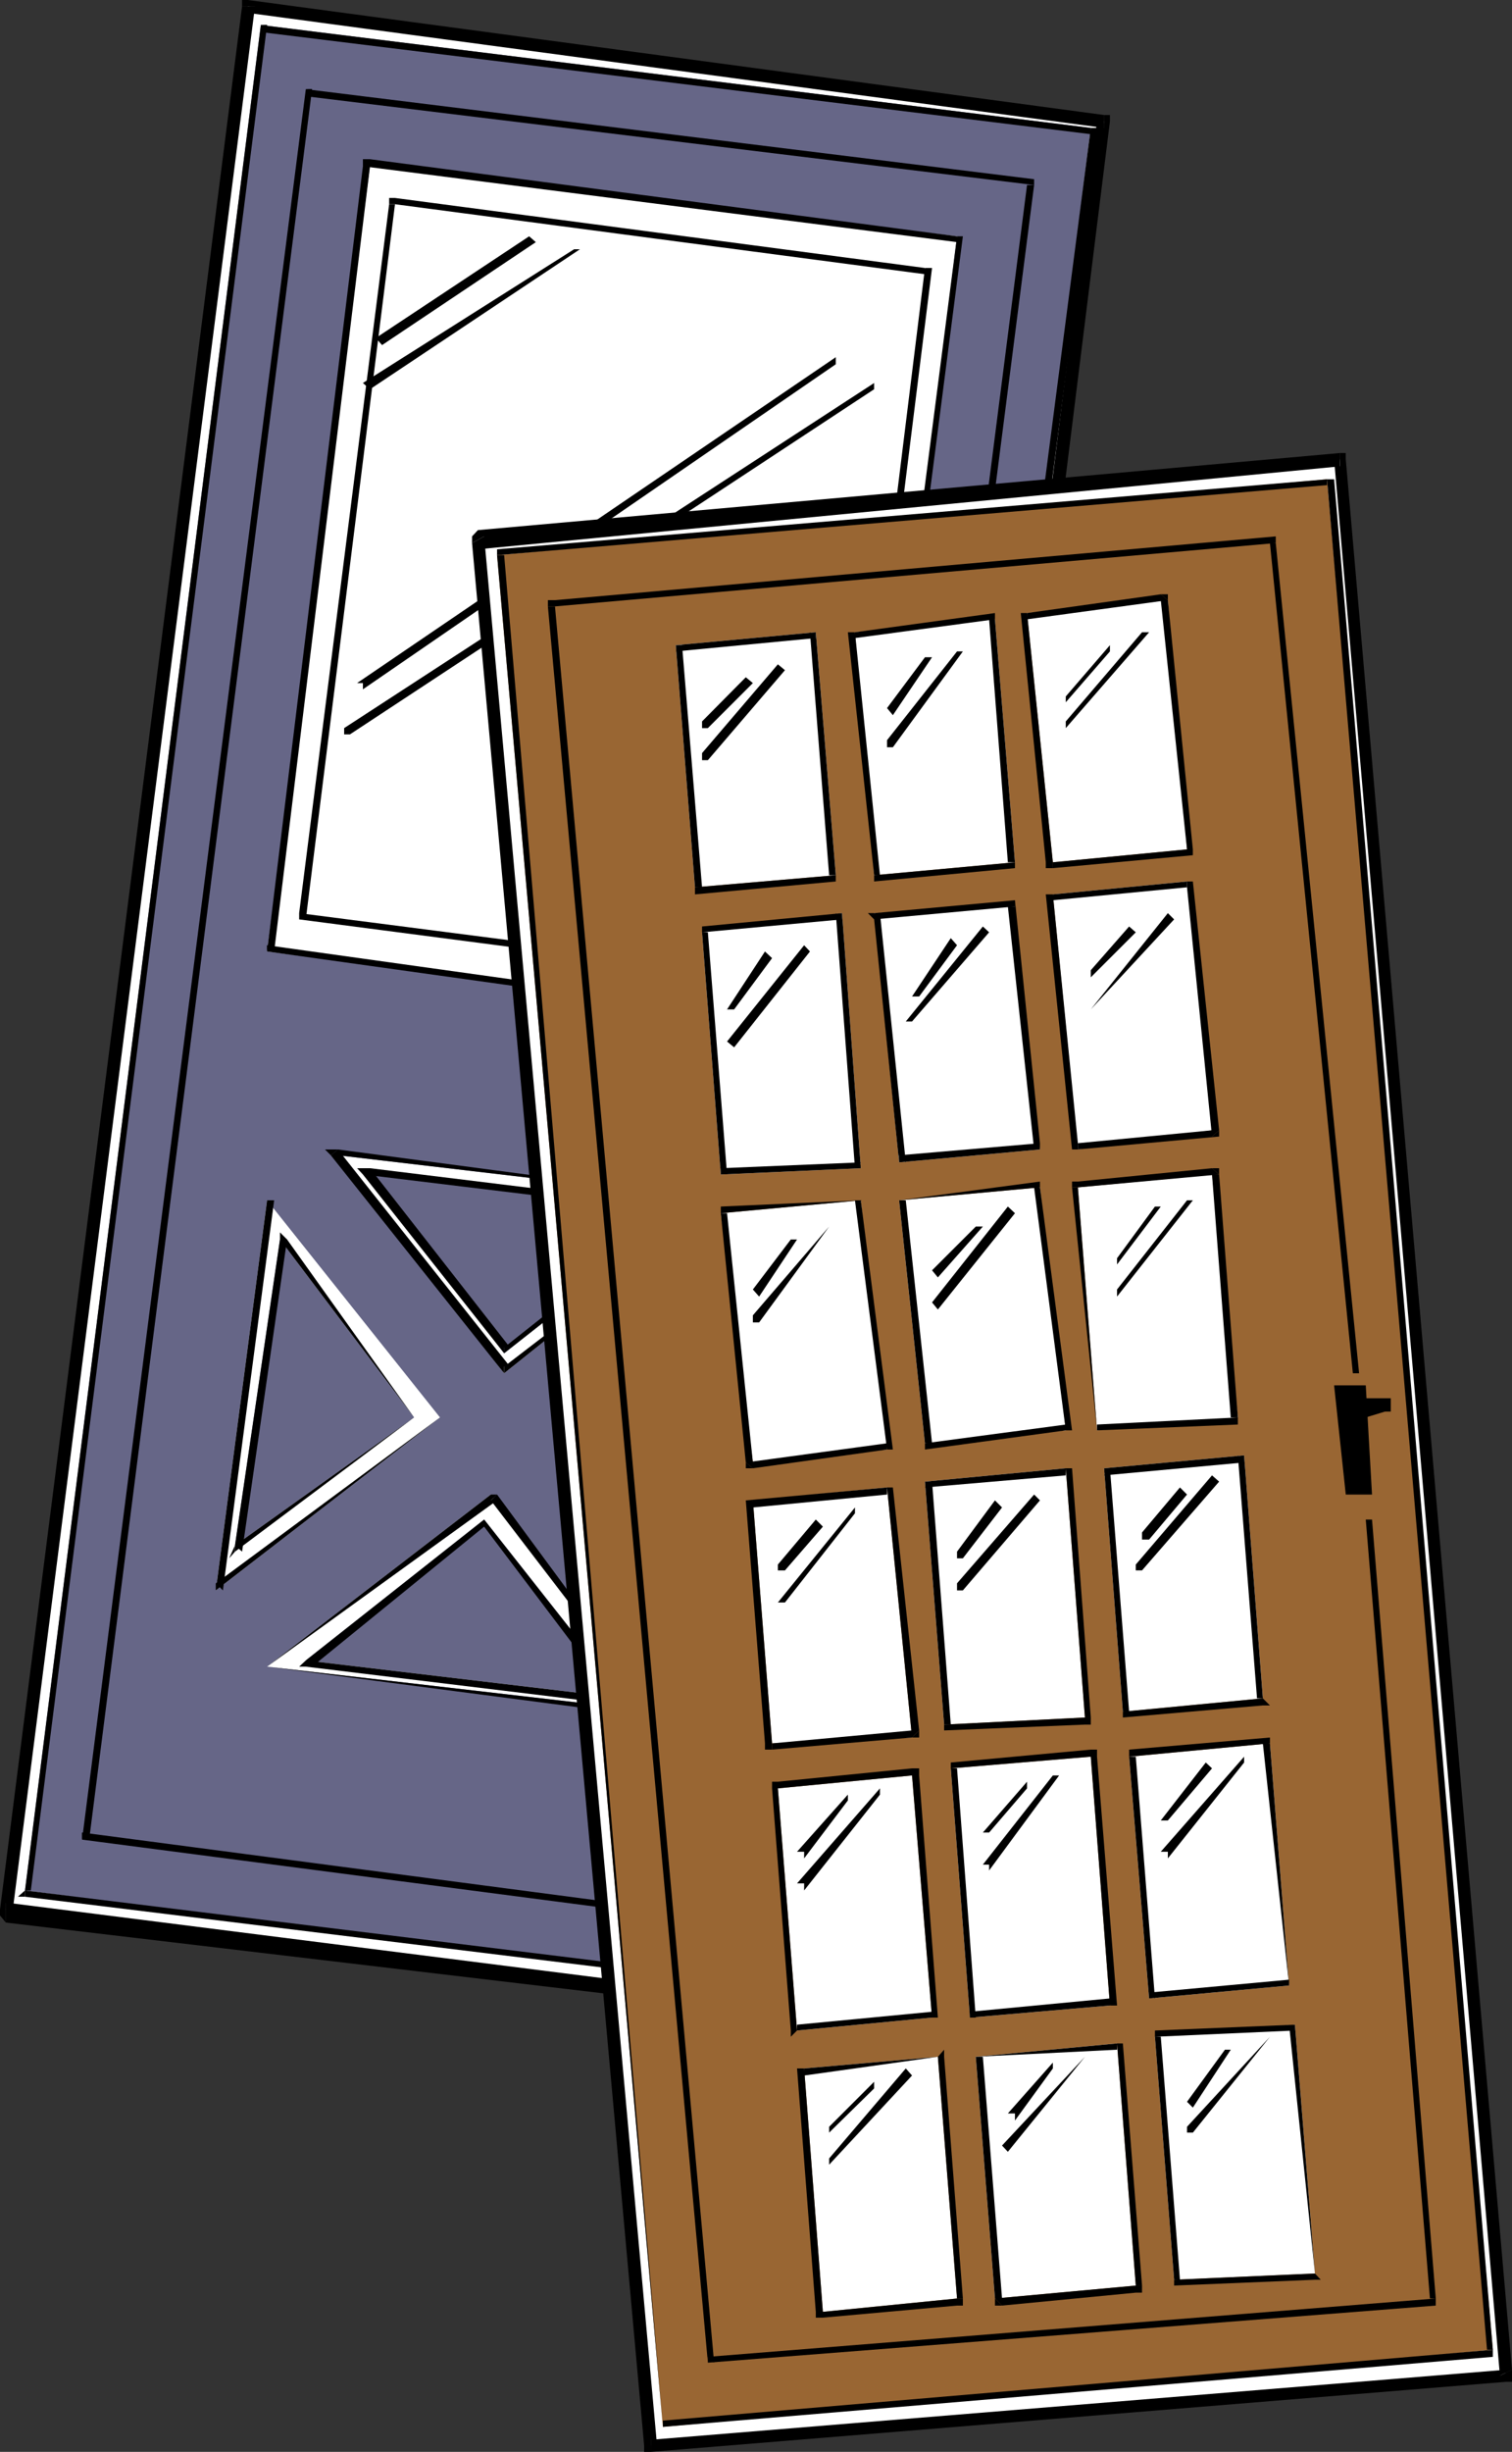 <svg xmlns="http://www.w3.org/2000/svg" width="362.898" height="588.301"><rect width="100%" height="100%" fill="#333333" stroke="none"/><path fill="#fff" d="m208.3 484.098 56.7-455L59.5 1.5 1.398 458.2l206.903 25.898"/><path d="m265 30.7-1.7-1.602-56.698 455h3.199l56.597-455-1.398-1.5 1.398 1.5v-1.5H265v3.101"/><path d="m61.2 1.5-1.7 1.598L265 30.699v-3.101L59.5 0l-1.398 1.5L59.5 0h-1.398v1.5h3.097"/><path d="m1.398 456.5 1.5 3.098L61.2 1.5h-3.097L0 458.2l1.398 3.1L0 458.2v1.398l1.398 1.703V456.5"/><path d="m206.602 484.098 1.699-1.399L1.398 456.5v4.8l206.903 24.5 1.5-1.702-1.5 1.703h1.5v-1.703h-3.2"/><path fill="#666687" d="m205.2 479.5 56.6-448.8L62.603 6 6 453.598 205.2 479.5"/><path d="M261.8 32.2v-1.5l-58.3 448.8h1.7l58.1-447.3-1.5-1.5 1.5 1.5v-1.5h-1.5v1.5"/><path d="m64.102 6-1.5 1.7L261.8 32.2v-1.5L62.6 6V4.598 6h1.5"/><path d="M6 453.598h1.398L64.102 6h-1.5L6 453.598v1.5-1.5l-1.7 1.5H6v-1.5"/><path d="m203.5 479.5 1.7-1.402L6 453.598v1.5L205.2 479.5h-1.7"/><path fill="#666687" d="M194.398 464.2 248.2 44.397l-174.8-23-53.7 420L194.4 464.2"/><path d="M248.2 44.398h-1.7L193 462.7l1.398 1.5L248.2 44.4V43v1.398V43v1.398"/><path d="m74.898 21.398-1.5 1.7 174.801 21.3V43L73.4 21.398h1.5"/><path d="m19.7 439.7 1.698 1.698 53.5-420h-1.5l-53.699 420V439.7"/><path d="M193 462.7h1.398L19.7 439.7v1.698L194.4 464.2l-1.4-1.5"/><path fill="#fff" d="m206.602 246.7 23.097-190L88.801 39.897 64.1 228.301l142.5 18.398"/><path d="M229.7 58.098v-1.399l-24.5 190h1.402l24.5-190h-1.403 1.403-1.403v1.399"/><path d="M88.8 39.898h-1.698l142.597 18.2v-1.399L88.801 38.2l-1.7 1.7 1.7-1.7h-1.7v1.7h1.7"/><path d="m64.102 226.8 1.699 1.5 23-188.402h-1.7l-23 188.403v-1.5"/><path d="M205.2 246.7h1.402l-142.5-19.9v1.5l142.5 19.9v-1.5 1.5-1.5h-1.403"/><path fill="#fff" d="M81.102 277.2 121 329.5l52-41.5Zm0 0"/><path d="M121 327.898h1.398l-41.296-52.097-1.704 1.398L121 329.5v-1.602"/><path d="m173 288-52 39.898v1.602l52-41.5h1.5-1.5m-91.898-12.2v1.4L173 288l-91.898-12.2-1.704 1.4 1.704-1.4H78l1.398 1.4 1.704-1.4"/><path fill="#fff" d="m64.102 399.898 53.699-41.3 39.898 52.101zm0 0"/><path d="M119.3 358.598h-1.5l-53.698 41.3L119.3 360h-1.5l1.5-1.402h-1.5 1.5"/><path d="M157.7 412.098v-1.399l-38.4-52.101-1.5 1.402 39.9 52.098v-1.399 1.399h1.402l-1.403-1.399v1.399"/><path d="m64.102 399.898 93.597 12.2v-1.399l-93.597-10.8h-1.5 1.5"/><path fill="#fff" d="m51.8 381.598 53.802-41.5L64.102 288Zm0 0"/><path d="m105.602 340.098-53.801 39.8v1.7l53.8-41.5H107h-1.398M65.8 288h-1.698l41.5 52.098L64.102 288v-1.402V288H65.8"/><path d="m51.8 379.898 1.7 1.7L65.8 288h-1.698L51.8 381.598l-1.403 1.5 1.403-1.5v-1.7"/><path fill="#fff" d="m176.2 396.7-41.598-53.5 52.097-39.802zm0 0"/><path d="m134.602 343.2 41.597 53.5h1.403L136.3 343.2h-1.7m53.798-39.802H186.7L134.602 343.2h1.699l52.097-38.398-1.699-1.403h1.7v-1.5l-1.7 1.5h1.7"/><path d="M176.2 396.7h1.402l10.796-93.302H186.7L176.2 396.7h1.403-1.403l1.403 3.2v-3.2H176.2"/><path fill="#fff" d="M202.102 237.598 222 64.3 94.8 49l-23 170.098 130.302 18.5"/><path d="M222 65.8v-1.5l-21.398 173.298h1.5L223.699 64.3H222h1.7-1.7v1.5"/><path d="M94.8 49 222 65.8v-1.5L94.8 47.5 93.399 49l1.403-1.5h-1.403V49h1.403"/><path d="m71.8 219.098 1.598 1.5L94.801 49h-1.403L71.801 219.098v1.5-1.5 1.5-1.5"/><path d="m200.602 237.598 1.5-1.7-130.301-16.8v1.5l130.3 17h-1.5"/><path fill="#666687" d="m88.8 281.8 32.2 42.9 42.7-33.602Zm0 0"/><path d="M121 323.3h1.398l-33.597-43-1.7 1.5L121 324.7v-1.4"/><path d="M163.7 291.098V289.5L121 323.3v1.4l42.7-33.602V289.5v1.598l1.698-1.598H163.7v1.598"/><path d="m88.8 280.3-1.698 1.5 76.597 9.298V289.5l-74.898-9.2-1.7 1.5 1.7-1.5h-3.102l1.403 1.5 1.699-1.5"/><path fill="#666687" d="m73.398 398.398 42.801-33.8L150 407.5Zm0 0"/><path d="m116.2 364.598-42.802 33.8 1.5 1.5 41.301-33.597v-1.703M150 409.2v-1.7l-33.8-42.902v1.703l32.402 42.898L150 407.5v1.7h1.398L150 407.5v1.7"/><path d="M73.398 398.398v1.5L150 409.2v-1.7l-76.602-9.102 1.5 1.5-1.5-1.5-1.597 1.5h1.597v-1.5"/><path fill="#666687" d="m56.398 370.8 43-30.702-32.199-42.7zm0 0"/><path d="m99.398 340.098-43 30.703v1.5l43-32.203H101h-1.602"/><path d="M68.898 297.398H67.2l32.2 42.7-30.5-42.7h-1.7 1.7l-1.7-1.699v1.7h1.7"/><path d="m56.398 370.8 1.704 1.5 10.796-74.902H67.2l-10.8 73.403v1.5-1.5l-1.4 3.097 1.398-1.597v-1.5"/><path fill="#fff" d="m173 387.598-32.102-42.899 41.301-33.601zm0 0"/><path d="m139.2 344.7 33.8 42.898h1.5l-33.602-42.899v1.602l-1.699-1.602"/><path d="m183.602 312.5-1.403-1.402-43 33.601 1.7 1.602 42.703-33.801-1.403-1.402 1.403 1.402v-3.102l-1.403 1.7 1.403 1.402"/><path d="M173 387.598h1.5l9.102-75.098-1.403-1.402-9.199 76.5h1.5-1.5l1.5 1.703v-1.703H173M91.7 82.8l36.902-24.702L127 56.699 90.2 81.098l1.5 1.703m-2.9 10.597 50.4-33.597h-1.4L87.103 91.898l1.699 1.5m-1.7 70.5v1.5l113.5-78V85.7L85.699 163.9h1.403m-4.5 12.3H84l125.8-82.802v-1.5L82.603 174.7v1.5M150 217.5l56.602-39.902v-1.399l-58 39.801 1.398 1.5m-3.102 10.8 56.602-39.902-56.602 38.403Zm13.902 1.598h1.4l41.3-30.699V197.5l-42.7 30.8v1.598"/><path fill="#fff" d="m361.398 570-39.796-459.8-206.903 20.1 41.5 456.5L361.4 570"/><path d="m321.602 111.898-1.403-1.699L360 570l2.898-1.402L323 110.199l-1.398-1.5 1.398 1.5v-1.5h-1.398v3.2"/><path d="m116.2 128.7-1.5 3.1 206.902-19.902V108.7l-206.903 18.5-1.398 3.102 1.398-3.102-1.398 1.5v1.602l2.898-1.602"/><path d="m156.2 585.398 1.5 1.403-41.5-458.102-2.9 1.602 41.302 456.5 1.597 1.5-1.597-1.5v1.5h1.597v-2.903"/><path d="m360 570 1.398-1.402-205.199 16.8v2.903L361.4 571.5l1.5-2.902-1.5 2.902h1.5v-2.902L360 570"/><path fill="#963" d="M358.3 563.8 318.5 115l-199.2 18.2 39.802 449.1L358.3 563.8"/><path d="M318.5 116.398V115l38.398 448.8h1.403L320.199 115H318.5h1.7-1.7v1.398M121 133.2h-1.7l199.2-16.802V115l-199.2 16.8v1.4-1.4 1.4h1.7"/><path d="M159.102 580.8v1.5L121 133.2h-1.7l39.802 449.1v1.4-2.9"/><path d="M356.898 563.8h1.403l-199.2 17v1.5l199.2-16.8v-1.7 1.7-1.7h-1.403M306.2 130.3h-1.4l19.9 199.2h1.5l-20-199.2v-1.6 1.6"/><path d="m133.2 145.5 173-15.2v-1.6l-173 15.3-1.7 1.5 1.7-1.5h-1.7v1.5h1.7"/><path d="m169.898 565.5 1.5 1.398L133.2 145.5h-1.7l38.398 421.398V565.5"/><path d="M343.2 551.5h1.402l-174.704 14v1.398L344.602 553.2v-1.7 1.7-1.7h-1.403M327.8 364.598 343.2 551.5h1.402L329.3 364.598h-1.5"/><path fill="#fff" d="m200.602 210-4.801-58.3-33.602 3.1 4.602 58.098L200.6 210"/><path d="m195.8 153.098-1.402-1.399L199 210h1.602l-4.801-58.3v1.398"/><path d="m163.7 154.8-1.5 1.5 33.6-3.202v-1.399l-33.6 3.102h1.5"/><path d="M166.8 212.898h1.7l-4.8-58.097h-1.5l4.6 58.097v1.7-1.7 1.7-1.7"/><path d="M199 210h1.602l-33.801 2.898v1.7l33.8-3.098V210v1.5-1.5H199"/><path fill="#fff" d="m243.602 206.898-4.801-58.3-33.602 3.101L209.801 210l33.8-3.102"/><path d="M238.8 148.598h-1.402l4.5 58.3h1.704l-4.801-58.3v-1.5 1.5-1.5 1.5"/><path d="M205.2 151.7v1.398l33.6-4.5v-1.5l-33.6 4.601h-1.7 1.7-1.7 1.7"/><path d="M209.8 210h1.4l-6-58.3h-1.7l6.3 58.3v1.5-1.5 1.5-1.5"/><path d="M241.898 206.898h1.704L209.8 210v1.5l33.8-3.2v-1.402 1.403-1.403h-1.703"/><path fill="#fff" d="m284.898 203.8-4.597-59.8-33.801 3.098 6.2 59.8 32.198-3.097"/><path d="M280.3 144h-1.698l6.296 59.8h1.403l-6-59.8-1.7-1.402 1.7 1.402v-1.402h-1.7l1.7 1.402"/><path d="M246.5 147.098v1.5L280.3 144l-1.698-1.402-32.102 4.5H245h1.5-1.5 1.5"/><path d="m252.7 206.898-6.2-59.8H245l6 59.8 1.7 1.403-1.7-1.403v1.403h1.7v-1.403"/><path d="m284.898 203.8-32.199 3.098v1.403l33.602-3.102v-1.398 1.398-1.398h-1.403"/><path fill="#fff" d="m206.602 280.3-4.5-61.202-33.602 4.601 4.5 58.102 33.602-1.5"/><path d="m202.102 220.598-1.5-1.5 4.597 61.203h1.403l-4.5-61.203v1.5"/><path d="M169.898 223.7H168.5l33.602-3.102v-1.5L168.5 222.3v1.398-1.398 1.398h1.398M173 280.3l1.5 1.5-4.602-58.1H168.5l4.5 58.1v-1.5"/><path d="m205.2 280.3 1.402-1.402L173 280.301v1.5l33.602-1.5h-1.403"/><path fill="#fff" d="m249.602 275.8-6-58.3-33.801 1.598 6 59.8 33.8-3.097"/><path d="M243.602 217.5h-1.704l6.301 58.3 1.403-1.5-6-58.3v1.5"/><path d="m211.2 219.098-1.4 1.5 33.802-3.098V216l-33.801 3.098v1.5-1.5h-1.5l1.5 1.5 1.398-1.5"/><path d="m215.8 277.2 1.598 1.698-6.199-59.8-1.398 1.5 6 58.3V277.2"/><path d="m248.2 275.8 1.402-1.5-33.801 2.9v1.698l33.8-3.097v-1.5 1.5-1.5l-1.402 1.5"/><path fill="#fff" d="m290.898 271.2-6-59.7-32.199 3.098 6 61.203 32.2-4.602"/><path d="m284.898 212.898 6 59.801 1.704-1.5L286.3 211.5h-1.403 1.403-1.403v1.398"/><path d="M252.7 214.598V216l32.198-3.102V211.5l-32.199 3.098H251h1.7-1.7 1.7"/><path d="m258.7 274.3-6-59.702H251l6.3 61.203h1.4-1.4 1.4v-1.5"/><path d="M290.898 272.7v-1.5l-32.199 3.1v1.5l33.903-3.1v-1.5 1.5-1.5l-1.704 1.5"/><path fill="#fff" d="m212.898 347.8-6.296-59.8L173 291.098l7.7 59.8 32.198-3.097"/><path d="M206.602 288h-1.403l7.7 59.8h1.402l-7.7-59.8v-1.402V288"/><path d="M174.5 291.098H173L206.602 288 173 289.5v1.598-1.598 1.598h1.5m4.5 59.8h1.7l-6.2-59.8H173l6 59.8 1.7 1.403-1.7-1.403v1.403h1.7l-1.7-1.403"/><path d="M212.898 347.8v-1.5L179 350.899l1.7 1.403 32.198-4.5h1.403-1.403 1.403-1.403"/><path fill="#fff" d="m255.8 343.2-6.198-58.302L215.8 288l6.2 58.3 33.8-3.1"/><path d="M249.602 284.898h-1.403l7.602 58.301h1.5l-7.7-58.3V283.5v1.398-1.398 1.398"/><path d="M217.398 288h-1.597l33.8-3.102V283.5l-33.8 4.5h-1.5 3.097M222 346.3h1.7l-6.302-58.3h-1.597L222 346.3v1.5-1.5 1.5-1.5"/><path d="M255.8 343.2v-1.4l-33.8 4.5v1.5l33.8-4.6h1.5-1.5 1.5-1.5"/><path fill="#fff" d="m297.102 340.098-6.204-58.297-32.199 3.097 4.602 58.301 33.8-3.101"/><path d="M292.602 281.8h-1.704l4.5 58.298h1.704l-4.5-58.297-1.704-1.5 1.704 1.5v-1.5h-1.704l1.704 1.5"/><path d="m258.7 284.898 33.902-3.097-1.704-1.5L258.7 283.5l-1.398 1.398 1.398-1.398h-1.398v1.398h1.398"/><path d="M263.3 341.8v1.4l-4.6-58.302h-1.4l6 58.301v-1.398m32.098-1.703h1.704L263.3 341.8v1.398l33.8-1.398v-1.703 1.703-1.703h-1.703"/><path fill="#fff" d="m218.898 416.898-6-60L180.7 360l4.602 58.3 33.597-1.402"/><path d="M212.898 358.598v-1.7l6 60 1.704-1.699-6.301-58.3h-1.403 1.403-1.403v1.699M180.7 360v1.7l32.198-3.102v-1.7L179 360h1.7"/><path d="m185.3 418.3-4.6-58.3H179l4.602 58.3 1.699 1.5-1.7-1.5v1.5h1.7v-1.5"/><path d="M218.898 416.898V415.2l-33.597 3.102v1.5l33.597-2.903 1.704-1.699-1.704 1.7h1.704v-1.7l-1.704 1.7"/><path fill="#fff" d="m260.398 412.098-4.597-59.797L222 355.5l4.602 58.3 33.796-1.702"/><path d="M255.8 354v-1.7l4.598 59.798h1.403l-4.5-59.797h-1.5 1.5-1.5V354m-32.101 1.5-1.7 1.398L255.8 354v-1.7l-33.8 3.2h1.7"/><path d="M226.602 413.8h1.597l-4.5-58.3H222l4.602 58.3v1.4-1.4 1.4-1.4"/><path d="m260.398 412.098-33.796 1.703v1.398l33.796-1.398 1.403-1.703-1.403 1.703h1.403v-1.703h-1.403"/><path fill="#fff" d="m303.102 407.5-4.5-58.3L265 352.3l4.5 58.4 33.602-3.2"/><path d="m298.602 350.898-1.5-1.699 4.597 58.301h1.403l-4.5-58.3v1.698"/><path d="M266.398 352.3 265 354l33.602-3.102V349.2L265 352.301h1.398"/><path d="M269.5 410.7h1.5l-4.602-58.4H265l4.5 58.4v1.398-1.399 1.399-1.399"/><path d="M301.7 407.5h1.402l-33.602 3.2v1.398l33.602-2.899V407.5v1.7h1.699l-1.7-1.7H301.7"/><path fill="#fff" d="M223.7 484.098 218.897 426l-32.199 3.098 4.602 58.101 32.398-3.101"/><path d="m218.898 426 4.801 58.098h1.403l-4.5-58.098-1.704-1.7 1.704 1.7v-1.7h-1.704v1.7m-32.198 3.098L218.897 426v-1.7l-32.199 3.2-1.398 1.598 1.398-1.598H185.3v1.598h1.398M191.3 485.8v1.4l-4.6-58.102h-1.4l4.5 58.101h1.5-1.5v1.5l1.5-1.5v-1.398"/><path d="M223.7 484.098v-1.399l-32.4 3.102v1.398l32.4-3.101h1.402-1.403 1.403-1.403"/><path fill="#fff" d="m266.398 481.2-4.597-59.7-33.602 2.8 4.602 59.798 33.597-2.899"/><path d="m261.8 421.5 4.598 59.7h1.704l-4.801-59.7-1.5-1.7 1.5 1.7v-1.7h-1.5v1.7m-32.101 2.8h-1.5l33.6-2.8v-1.7l-33.6 3.098v1.403-1.403 1.403h1.5m3.1 58.399 1.4 1.398-4.5-59.797h-1.5l4.6 59.797h1.4l-1.4-1.399"/><path d="M266.398 481.2v-1.7l-33.597 3.2v1.398l33.597-2.899h1.704-1.704 1.704-1.704"/><path fill="#fff" d="m309.398 476.398-4.597-58.097L271 421.5l4.8 58 33.598-3.102"/><path d="M304.8 418.3h-1.698l6.296 58.098-4.597-58.097v-1.403 1.403-1.403 1.403"/><path d="M272.602 421.5H271l33.8-3.2v-1.402l-33.8 2.903v1.699-1.7 1.7h1.602"/><path d="m275.8 478.098 1.4 1.402-4.598-58H271l4.8 58v-1.402"/><path d="M309.398 476.398V475l-33.597 3.098v1.402l33.597-3.102h1.403-1.403"/><path fill="#fff" d="m229.7 551.5-4.598-58L193 496.3l4.5 58.4 32.2-3.2"/><path d="m225.102 493.5 4.597 58h1.403l-4.5-58h-1.5 1.5v-1.7l-1.5 1.7M193 496.3v1.7l32.102-4.5L193 496.3h-1.7 1.7-1.7 1.7"/><path d="m197.5 554.7-4.5-58.4h-1.7l4.5 58.4 1.7 1.398-1.7-1.399v1.399h1.7v-1.399m32.2-3.199-32.2 3.2v1.398l32.2-2.899 1.402-1.699-1.403 1.7h1.403v-1.7h-1.403"/><path fill="#fff" d="m272.602 548.398-4.5-58.097-33.903 3.199 4.602 58 33.8-3.102"/><path d="M268.102 491.8v-1.5l4.5 58.098h1.5l-4.602-58.097h-1.398 1.398-1.398v1.5"/><path d="M235.898 493.5H234.2l33.903-1.7v-1.5l-33.903 3.2h1.7m2.9 58h1.7l-4.602-58H234.2l4.602 58 1.699 1.7-1.7-1.7v1.7h1.7l-1.7-1.7"/><path d="M272.602 548.398 238.8 551.5l1.699 1.7 32.102-3.102 1.5-1.7-1.5 1.7h1.5v-1.7h-1.5"/><path fill="#fff" d="m315.602 545.5-4.801-59.7-33.602 2.9 4.602 58.3 33.8-1.5"/><path d="m310.8 487.2-1.402-1.4 6.204 59.7-4.801-59.7v1.4"/><path d="M278.602 488.7h-1.403l33.602-1.5v-1.4l-33.602 1.4v1.5-1.5 1.5h1.403M281.8 547h1.4l-4.598-58.3h-1.403l4.602 58.3v1.398V547v1.398V547"/><path d="M315.602 545.5 281.8 547v1.398L315.6 547v-1.5 1.5h1.4l-1.398-1.5M329.3 358.598l-1.5-26.2h-7.6l2.8 26.2h6.3M168.5 174.7h1.398l10.801-10.802L179 162.5l-10.5 10.598v1.601m0 7.699h1.398l18.5-21.597-1.699-1.403L168.5 180.7v1.7m44.398-12.502 1.403 1.7 9.398-13.899H222l-9.102 12.2m0 9.401h1.403l16.8-23H229.7l-16.8 21.298v1.703m42.9-12.203v1.402l10.598-12.2v-1.5l-10.597 12.298m-.001 7.602 20-23h-1.698L255.8 173.097v1.601M174.5 242.2h1.7l9.1-12.302-1.698-1.597-9.102 13.898m0 7.699 1.7 1.403 18.198-23-1.398-1.5-18.5 23.097m44.398-10.8h1.704l9.097-12.297-1.5-1.703-9.3 14m-1.501 6h1.5l18.5-21.399-1.5-1.398-18.5 22.797M261.8 234.5l10.802-10.8-1.602-1.4-9.2 10.5v1.7m0 7.7 20-21.602-1.5-1.5zm-81.1 67.198 1.5 1.7 9.1-13.7h-1.5l-9.1 12m0 7.902h1.5l16.8-23-18.3 21.298v1.703m43-12.501 1.402 1.7 10.796-12.2H234.2l-10.5 10.5m0 7.7 1.402 1.7 18.5-23.102-1.704-1.598-18.199 23m44.403-10.602v1.5l10.5-13.898h-1.403l-9.097 12.398m0 7.5v1.7L286.3 288h-1.403l-16.796 21.398M186.7 376.8h1.698l9.102-10.5-1.7-1.702-9.1 10.8v1.403m0 7.699h1.698l16.801-21.402v-1.399L186.7 384.5m43-10.602h1.402L240.5 361.7l-1.7-1.7-9.1 12.3v1.598m0 7.7h1.402l18.5-21.598-1.403-1.402-18.5 21.3v1.7m44.403-12.2h1.699l9.097-10.8-1.699-1.7-9.097 10.801v1.7m-1.5 7.401h1.5l18.5-21.3-1.704-1.5-18.296 21.398v1.403M193 444.3v1.598L203.5 432v-1.402L191.3 444.3h1.7m0 7.598v1.7l18.2-23v-1.5l-19.9 22.8h1.7m44.398-12.198 9.102-10.602V427.5l-10.602 12.2h1.5m0 7.698v1.403L254.2 426h-1.5l-16.8 21.398h1.5m42.9-10.598 10.598-12.5-1.5-1.402-10.796 13.903h1.699m-.001 7.499v1.598l18.302-23V421.5l-20 22.8h1.699M199 511.7l10.8-10.602V499.5L199 510.3v1.4m0 7.698L218.898 498l-1.5-1.7L199 517.899v1.5m44.602-12.301v1.703l9.097-12.5v-1.403l-10.8 12.2h1.703m-1.704 9.202 18.5-22.8-19.898 21.3Zm43-12 1.403 1.4 9.097-13.9H294l-9.102 12.5m0 7.4h1.403l18.5-23-19.903 21.6v1.4"/><path d="m327.8 340.098 4.598-1.399h1.403V335.5h-9.102l-3.097 1.7v1.5l3.097 1.398h3.102"/></svg>
